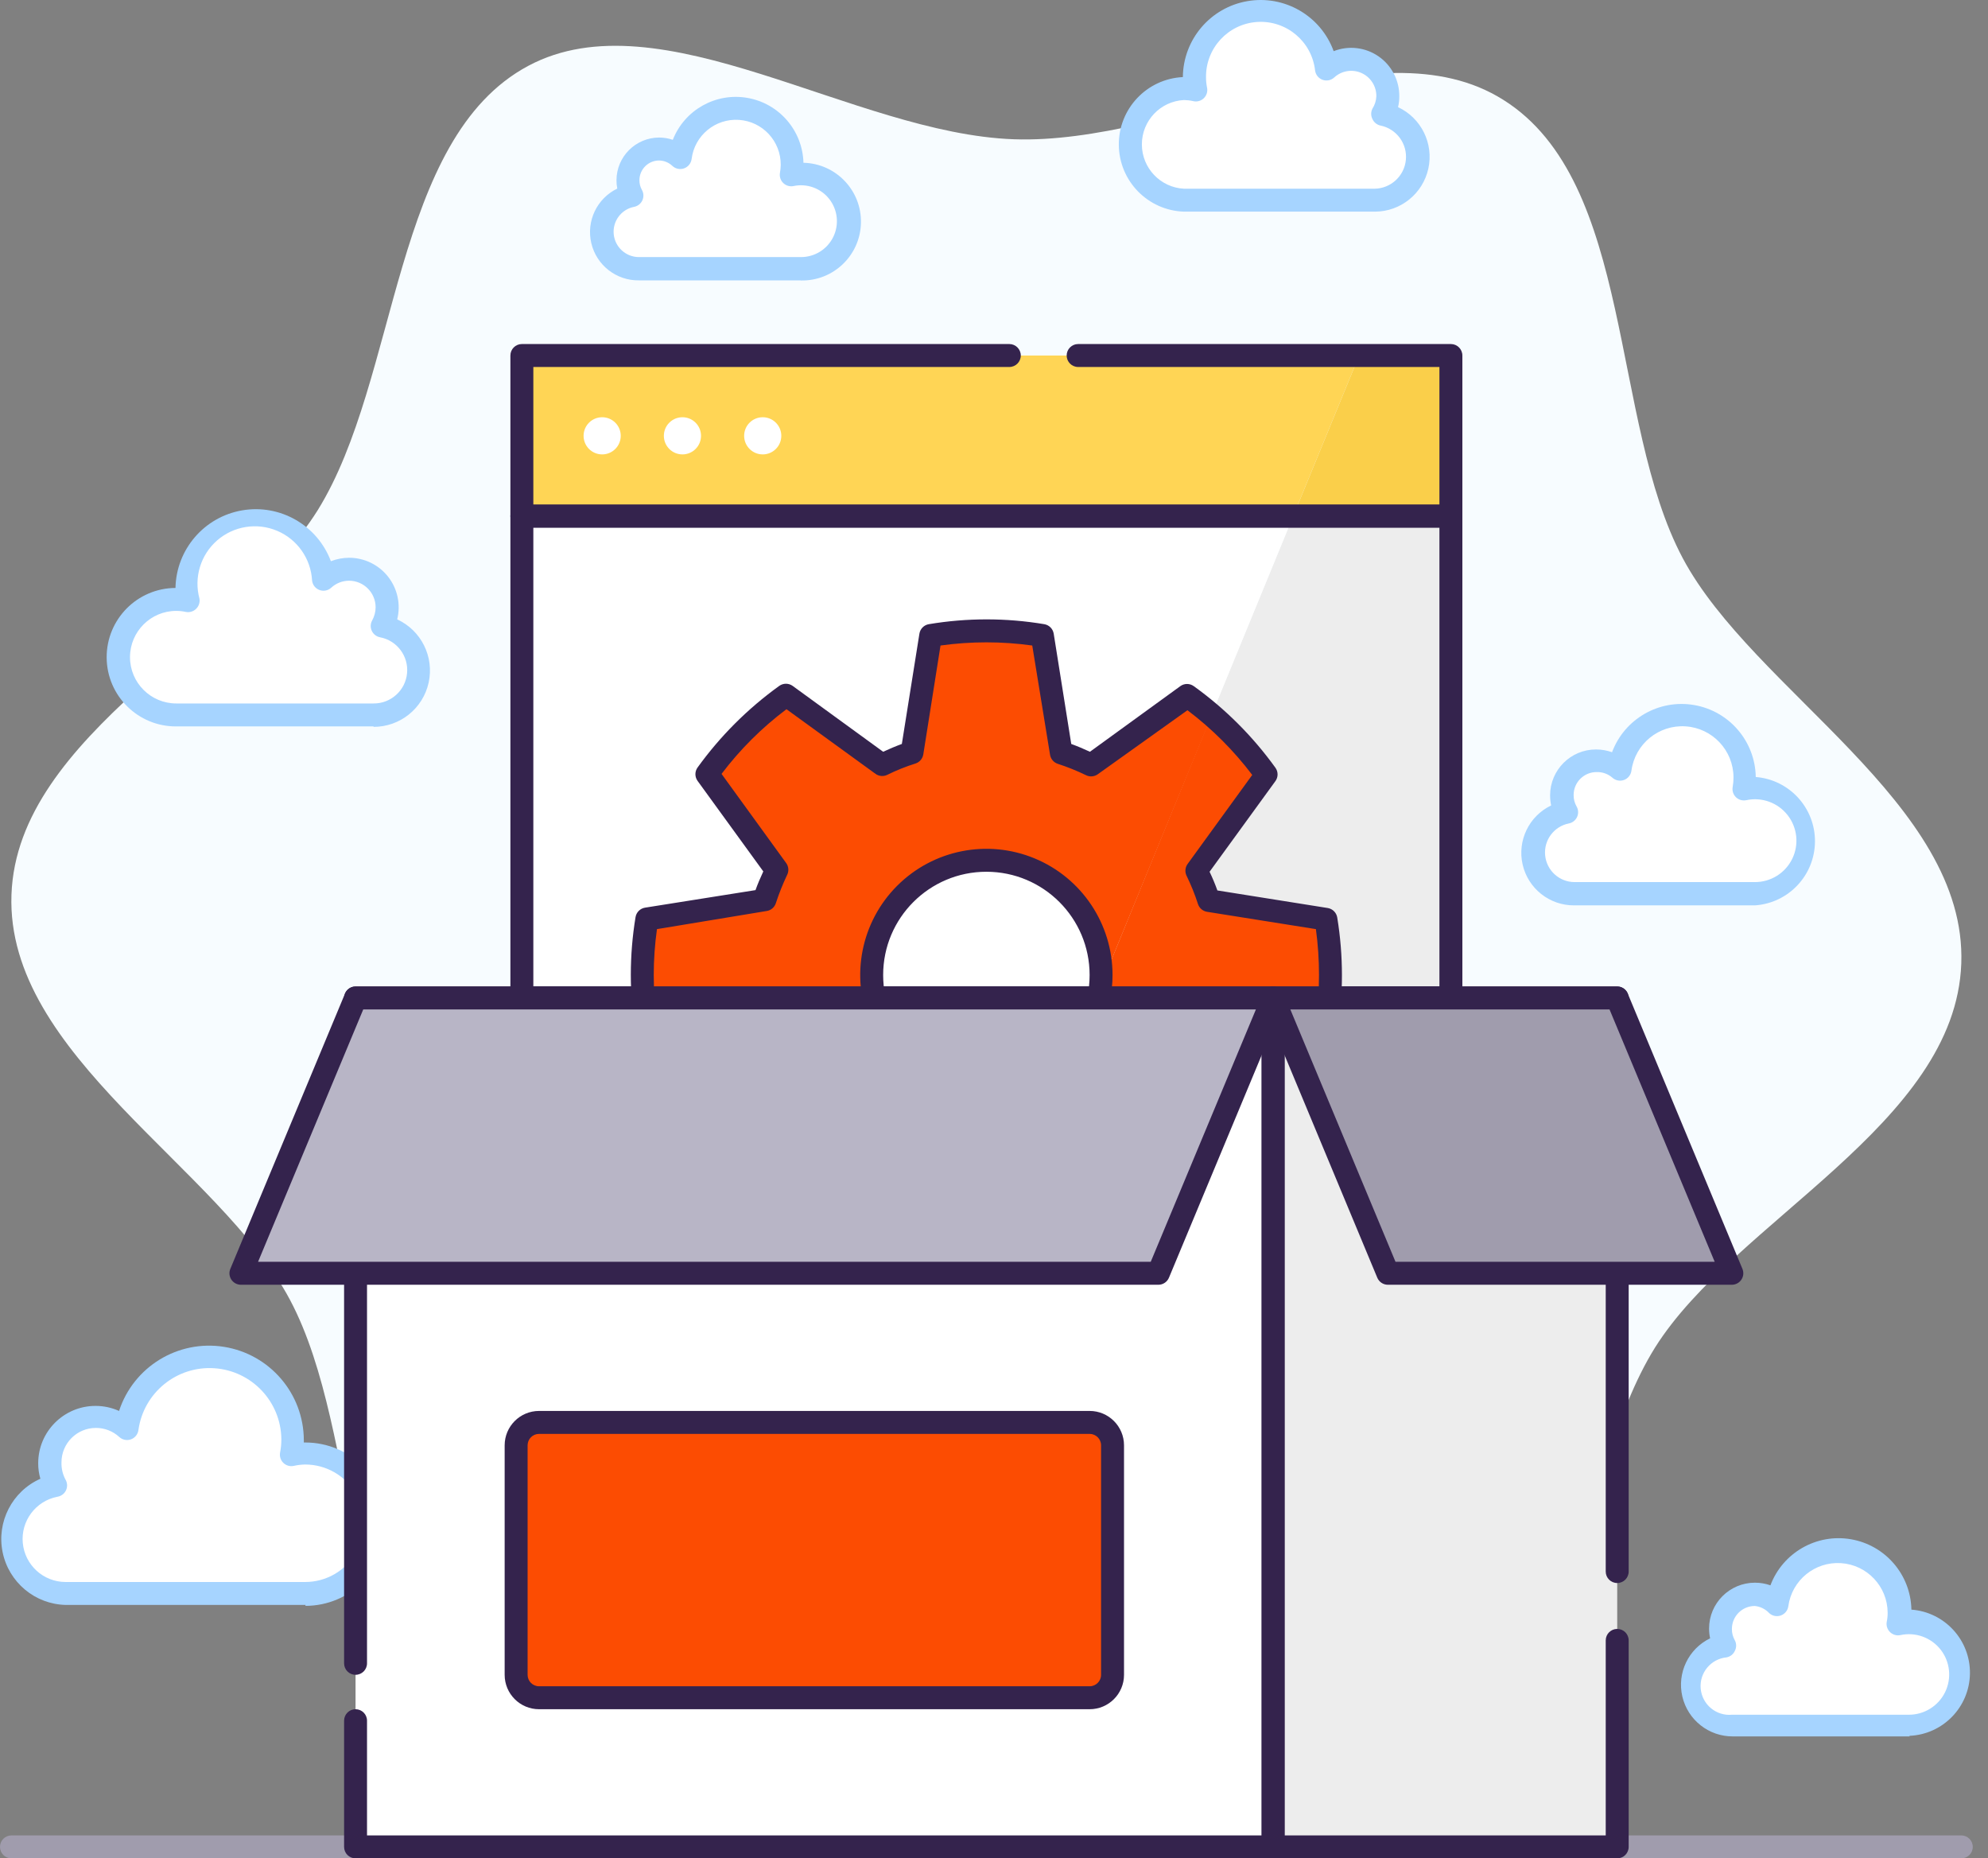 <?xml version="1.0" encoding="UTF-8"?>
<svg width="107px" height="100px" viewBox="0 0 107 100" version="1.1" xmlns="http://www.w3.org/2000/svg" xmlns:xlink="http://www.w3.org/1999/xlink">
    <rect x="0" y="0" width="107" height="100" fill="#808080" stroke="none"/>
    <title>Advanced Vulnerability Management  Icon</title>
    <g id="Page-1" stroke="none" stroke-width="1" fill="none" fill-rule="evenodd">
        <g id="Grahpics-&amp;-Icons-for-3rd-Tier-Pages" transform="translate(-296, -16195)" fill-rule="nonzero">
            <g id="Security-Testing" transform="translate(235, 16062)">
                <g id="Advanced-Vulnerability-Management--Icon" transform="translate(61, 133)">
                    <path d="M105.562,98.765 L0.617,98.765 C0.276,98.765 0,99.042 0,99.383 C0,99.724 0.276,100 0.617,100 L105.562,100 C105.903,100 106.18,99.724 106.18,99.383 C106.18,99.042 105.903,98.765 105.562,98.765 Z" id="Path" fill="#A09CAD"></path>
                    <path d="M90.568,30.032 C86.654,22.674 87.969,9.803 80.919,5.377 C74.079,1.055 63.214,7.796 54.571,7.494 C45.929,7.191 35.558,-0.26 28.434,3.543 C21.094,7.463 21.508,20.365 17.094,27.464 C12.809,34.311 0.926,39.502 0.617,48.145 C0.309,56.787 11.809,62.806 15.606,69.942 C19.52,77.301 18.205,90.172 25.255,94.598 C32.095,98.889 42.96,92.179 51.602,92.481 C60.245,92.783 70.616,100.235 77.74,96.432 C85.08,92.512 84.666,79.585 89.08,72.511 C93.37,65.683 105.254,60.491 105.562,51.849 C105.871,43.206 94.364,37.169 90.568,30.032 Z" id="Path" fill="#F7FCFF"></path>
                    <path d="M20.569,33.687 C20.927,33.053 20.921,32.276 20.554,31.647 C20.187,31.019 19.513,30.632 18.785,30.631 C18.275,30.631 17.784,30.823 17.409,31.168 C17.077,29.312 15.405,28.001 13.523,28.123 C11.641,28.244 10.152,29.76 10.062,31.644 C10.063,31.872 10.086,32.099 10.13,32.323 C9.927,32.28 9.72,32.257 9.513,32.255 C7.796,32.255 6.405,33.646 6.405,35.363 C6.405,37.08 7.796,38.471 9.513,38.471 L20.131,38.471 C21.377,38.476 22.422,37.53 22.542,36.29 C22.662,35.05 21.818,33.922 20.594,33.687 L20.569,33.687 Z" id="Path" fill="#FFFFFF"></path>
                    <path d="M20.106,39.089 L9.488,39.089 C7.431,39.101 5.753,37.442 5.741,35.385 C5.729,33.327 7.387,31.649 9.445,31.638 C9.485,29.566 10.991,27.814 13.033,27.463 C15.076,27.111 17.08,28.26 17.81,30.199 C18.121,30.079 18.451,30.016 18.785,30.014 C19.608,30.012 20.385,30.39 20.892,31.038 C21.398,31.686 21.578,32.531 21.378,33.329 C22.672,33.925 23.377,35.342 23.071,36.733 C22.765,38.125 21.531,39.115 20.106,39.113 L20.106,39.089 Z M9.488,32.872 C8.113,32.872 6.997,33.987 6.997,35.363 C6.997,36.739 8.113,37.854 9.488,37.854 L20.106,37.854 C21.037,37.861 21.819,37.157 21.909,36.231 C21.999,35.305 21.366,34.464 20.452,34.292 C20.258,34.254 20.094,34.125 20.01,33.945 C19.927,33.766 19.935,33.557 20.032,33.385 C20.152,33.169 20.215,32.927 20.217,32.681 C20.217,31.89 19.576,31.249 18.785,31.249 C18.43,31.25 18.089,31.384 17.828,31.625 C17.658,31.782 17.413,31.83 17.196,31.749 C16.978,31.669 16.824,31.473 16.797,31.242 C16.734,30.064 16.005,29.024 14.918,28.564 C13.83,28.104 12.576,28.305 11.686,29.081 C10.797,29.857 10.428,31.072 10.735,32.212 C10.77,32.413 10.703,32.619 10.556,32.761 C10.41,32.906 10.202,32.968 10.001,32.928 C9.832,32.891 9.661,32.873 9.488,32.872 Z" id="Shape" fill="#A6D4FF"></path>
                    <path d="M74.431,6.167 C74.966,5.32 74.783,4.206 74.004,3.576 C73.226,2.945 72.098,2.998 71.381,3.697 C71.16,1.815 69.503,0.436 67.612,0.559 C65.721,0.682 64.257,2.265 64.282,4.16 C64.284,4.38 64.305,4.599 64.344,4.815 C64.141,4.77 63.934,4.747 63.726,4.747 C62.121,4.82 60.856,6.143 60.856,7.75 C60.856,9.358 62.121,10.681 63.726,10.753 L73.986,10.753 C75.188,10.752 76.192,9.839 76.307,8.643 C76.422,7.447 75.61,6.36 74.431,6.13 L74.431,6.167 Z" id="Path" fill="#FFFFFF"></path>
                    <path d="M73.986,11.389 L63.726,11.389 C61.783,11.327 60.235,9.743 60.218,7.798 C60.202,5.854 61.723,4.243 63.665,4.148 C63.683,2.124 65.146,0.404 67.141,0.061 C69.136,-0.282 71.09,0.851 71.782,2.753 C72.582,2.439 73.484,2.543 74.192,3.029 C74.899,3.515 75.32,4.321 75.314,5.179 C75.316,5.377 75.293,5.574 75.246,5.765 C76.496,6.35 77.174,7.723 76.878,9.071 C76.582,10.419 75.391,11.382 74.011,11.389 L73.986,11.389 Z M63.726,5.383 C62.456,5.447 61.459,6.496 61.459,7.769 C61.459,9.041 62.456,10.09 63.726,10.155 L73.986,10.155 C74.86,10.141 75.584,9.473 75.668,8.603 C75.752,7.733 75.169,6.939 74.313,6.759 C74.117,6.721 73.951,6.59 73.869,6.407 C73.779,6.231 73.779,6.022 73.869,5.846 C73.997,5.646 74.07,5.416 74.079,5.179 C74.085,4.639 73.769,4.146 73.275,3.927 C72.78,3.708 72.203,3.805 71.807,4.173 C71.637,4.326 71.396,4.372 71.181,4.293 C70.966,4.214 70.813,4.023 70.782,3.796 C70.609,2.231 69.235,1.08 67.664,1.182 C66.093,1.285 64.881,2.605 64.912,4.179 C64.912,4.359 64.931,4.539 64.967,4.716 C65.011,4.926 64.943,5.144 64.787,5.291 C64.63,5.439 64.409,5.494 64.202,5.438 C64.046,5.403 63.886,5.385 63.726,5.383 Z" id="Shape" fill="#A6D4FF"></path>
                    <path d="M84.302,43.719 C83.752,42.918 83.915,41.828 84.675,41.223 C85.434,40.617 86.533,40.702 87.191,41.416 C87.43,39.66 88.985,38.387 90.753,38.501 C92.522,38.615 93.902,40.076 93.914,41.848 C93.914,42.055 93.895,42.262 93.858,42.465 C94.061,42.423 94.268,42.403 94.475,42.404 C96.047,42.404 97.321,43.678 97.321,45.25 C97.321,46.821 96.047,48.095 94.475,48.095 L84.722,48.095 C83.576,48.104 82.614,47.236 82.504,46.096 C82.395,44.956 83.175,43.921 84.302,43.712 L84.302,43.719 Z" id="Path" fill="#FFFFFF"></path>
                    <path d="M94.451,48.719 L84.722,48.719 C83.399,48.725 82.249,47.813 81.953,46.524 C81.657,45.235 82.294,43.914 83.487,43.342 C83.45,43.163 83.431,42.981 83.431,42.799 C83.431,41.435 84.537,40.329 85.901,40.329 C86.195,40.329 86.487,40.379 86.765,40.478 C87.437,38.679 89.293,37.613 91.185,37.939 C93.077,38.266 94.469,39.891 94.5,41.811 C96.309,41.956 97.7,43.473 97.687,45.288 C97.674,47.103 96.262,48.6 94.451,48.719 Z M85.932,41.546 C85.25,41.546 84.697,42.098 84.697,42.78 C84.694,42.997 84.749,43.21 84.857,43.398 C84.957,43.571 84.966,43.781 84.883,43.963 C84.8,44.144 84.634,44.274 84.438,44.311 C83.636,44.471 83.086,45.212 83.164,46.025 C83.242,46.838 83.923,47.461 84.74,47.466 L94.451,47.466 C95.304,47.469 96.085,46.985 96.461,46.219 C96.837,45.453 96.742,44.539 96.217,43.866 C95.692,43.193 94.828,42.879 93.994,43.058 C93.791,43.102 93.581,43.042 93.432,42.898 C93.285,42.753 93.22,42.544 93.259,42.342 C93.288,42.173 93.303,42.001 93.302,41.83 C93.297,40.379 92.17,39.18 90.722,39.086 C89.275,38.992 88.002,40.034 87.808,41.471 C87.778,41.7 87.624,41.893 87.407,41.972 C87.195,42.048 86.959,42.003 86.79,41.854 C86.553,41.646 86.246,41.535 85.932,41.546 L85.932,41.546 Z" id="Shape" fill="#A6D4FF"></path>
                    <path d="M92.87,88.536 C92.711,88.263 92.628,87.952 92.63,87.635 C92.641,86.91 93.074,86.258 93.738,85.967 C94.403,85.676 95.176,85.799 95.716,86.283 C95.862,85.083 96.652,84.059 97.776,83.613 C98.899,83.166 100.177,83.37 101.106,84.142 C102.036,84.915 102.469,86.134 102.235,87.32 C102.421,87.278 102.612,87.257 102.803,87.258 C103.84,87.189 104.829,87.703 105.368,88.591 C105.907,89.479 105.907,90.594 105.368,91.482 C104.829,92.37 103.84,92.883 102.803,92.814 L93.278,92.814 C92.16,92.819 91.223,91.971 91.118,90.858 C91.012,89.746 91.772,88.736 92.87,88.53 L92.87,88.536 Z" id="Path" fill="#FFFFFF"></path>
                    <path d="M102.778,93.438 L93.278,93.438 C91.978,93.449 90.845,92.558 90.549,91.293 C90.253,90.027 90.874,88.726 92.043,88.16 C92.006,87.987 91.987,87.811 91.987,87.635 C91.987,86.271 93.093,85.166 94.457,85.166 C94.741,85.166 95.022,85.214 95.29,85.308 C95.954,83.549 97.772,82.509 99.624,82.829 C101.476,83.148 102.841,84.737 102.877,86.616 C104.674,86.749 106.056,88.26 106.028,90.061 C106,91.863 104.572,93.33 102.772,93.407 L102.778,93.438 Z M94.451,86.419 C93.769,86.419 93.216,86.972 93.216,87.654 C93.212,87.87 93.268,88.083 93.376,88.271 C93.467,88.447 93.467,88.656 93.376,88.833 C93.294,89.015 93.128,89.146 92.932,89.184 C92.08,89.266 91.455,90.024 91.537,90.876 C91.619,91.728 92.376,92.353 93.228,92.271 L102.729,92.271 C103.56,92.277 104.322,91.807 104.689,91.061 C105.055,90.314 104.963,89.424 104.451,88.769 C103.939,88.115 103.097,87.81 102.284,87.987 C102.084,88.029 101.876,87.969 101.729,87.826 C101.58,87.683 101.513,87.474 101.55,87.271 C101.584,87.108 101.601,86.943 101.599,86.777 C101.59,85.368 100.493,84.205 99.087,84.114 C97.681,84.023 96.444,85.035 96.253,86.431 C96.223,86.658 96.069,86.849 95.854,86.928 C95.639,87.007 95.399,86.961 95.228,86.808 C95.025,86.588 94.748,86.45 94.451,86.419 Z" id="Shape" fill="#A6D4FF"></path>
                    <path d="M34.015,10.544 C33.711,10.022 33.71,9.378 34.012,8.856 C34.315,8.334 34.874,8.014 35.478,8.019 C35.894,8.019 36.295,8.175 36.601,8.457 C36.826,6.889 38.219,5.759 39.8,5.862 C41.38,5.966 42.614,7.269 42.632,8.852 C42.63,9.039 42.611,9.224 42.577,9.408 C42.749,9.37 42.925,9.352 43.102,9.352 C44.51,9.352 45.651,10.494 45.651,11.902 C45.651,13.31 44.51,14.451 43.102,14.451 L34.391,14.451 C33.372,14.449 32.521,13.673 32.423,12.659 C32.326,11.644 33.014,10.721 34.015,10.525 L34.015,10.544 Z" id="Path" fill="#FFFFFF"></path>
                    <path d="M43.102,15.087 L34.391,15.087 C33.173,15.104 32.106,14.272 31.826,13.086 C31.546,11.9 32.127,10.679 33.224,10.148 C33.194,10 33.18,9.849 33.181,9.698 C33.185,8.431 34.211,7.405 35.478,7.401 C35.728,7.402 35.976,7.443 36.212,7.525 C36.845,5.912 38.526,4.969 40.233,5.268 C41.939,5.568 43.198,7.028 43.244,8.759 C44.993,8.799 46.379,10.248 46.339,11.997 C46.3,13.746 44.851,15.132 43.102,15.093 L43.102,15.087 Z M35.478,8.636 C34.891,8.636 34.416,9.111 34.416,9.698 C34.414,9.882 34.461,10.063 34.552,10.223 C34.648,10.395 34.656,10.604 34.573,10.783 C34.49,10.963 34.326,11.092 34.132,11.13 C33.441,11.263 32.965,11.9 33.032,12.6 C33.099,13.3 33.688,13.834 34.391,13.834 L43.102,13.834 C43.842,13.838 44.52,13.419 44.847,12.754 C45.173,12.089 45.091,11.296 44.636,10.713 C44.18,10.129 43.431,9.857 42.706,10.013 C42.508,10.052 42.304,9.991 42.159,9.851 C42.013,9.711 41.946,9.508 41.978,9.309 C42.004,9.164 42.019,9.018 42.021,8.871 C42.03,7.596 41.044,6.534 39.771,6.451 C38.499,6.367 37.382,7.29 37.225,8.556 C37.196,8.785 37.041,8.979 36.824,9.058 C36.607,9.138 36.364,9.089 36.194,8.932 C36.001,8.747 35.745,8.641 35.478,8.636 Z" id="Shape" fill="#A6D4FF"></path>
                    <path d="M2.994,79.931 C2.274,78.867 2.489,77.429 3.49,76.623 C4.491,75.817 5.942,75.913 6.828,76.844 C7.131,74.499 9.204,72.793 11.563,72.947 C13.922,73.1 15.757,75.06 15.754,77.424 C15.752,77.702 15.726,77.979 15.674,78.252 C15.929,78.195 16.19,78.166 16.452,78.165 C18.538,78.165 20.23,79.857 20.23,81.943 C20.23,84.03 18.538,85.721 16.452,85.721 L3.55,85.721 C2.031,85.732 0.755,84.58 0.611,83.068 C0.466,81.556 1.5,80.184 2.994,79.906 L2.994,79.931 Z" id="Path" fill="#FFFFFF"></path>
                    <path d="M16.452,86.363 L3.55,86.363 C1.888,86.331 0.471,85.149 0.14,83.52 C-0.19,81.89 0.655,80.25 2.173,79.573 C2.094,79.302 2.054,79.021 2.056,78.739 C2.056,77.035 3.438,75.653 5.142,75.653 C5.579,75.653 6.01,75.745 6.408,75.924 C7.187,73.545 9.578,72.083 12.051,72.474 C14.524,72.866 16.347,74.995 16.353,77.499 L16.353,77.622 L16.433,77.622 C18.861,77.622 20.829,79.59 20.829,82.017 C20.829,84.445 18.861,86.413 16.433,86.413 L16.452,86.363 Z M5.161,76.838 C4.138,76.838 3.309,77.667 3.309,78.69 C3.299,79.017 3.375,79.341 3.531,79.628 C3.631,79.805 3.637,80.019 3.549,80.202 C3.46,80.384 3.287,80.511 3.087,80.542 C1.918,80.771 1.114,81.849 1.227,83.034 C1.341,84.219 2.334,85.125 3.525,85.129 L16.427,85.129 C17.556,85.129 18.6,84.526 19.164,83.548 C19.729,82.57 19.729,81.366 19.164,80.388 C18.6,79.41 17.556,78.807 16.427,78.807 C16.219,78.81 16.012,78.835 15.81,78.881 C15.608,78.924 15.399,78.863 15.251,78.719 C15.104,78.576 15.038,78.368 15.075,78.165 C15.121,77.929 15.144,77.689 15.143,77.449 C15.126,75.425 13.549,73.757 11.529,73.626 C9.509,73.494 7.73,74.944 7.451,76.949 C7.422,77.178 7.268,77.372 7.05,77.452 C6.833,77.531 6.59,77.482 6.42,77.326 C6.077,77.01 5.627,76.836 5.161,76.838 L5.161,76.838 Z" id="Shape" fill="#A6D4FF"></path>
                    <polygon id="Path" fill="#FFD555" points="73.153 19.131 28.088 19.131 28.088 27.773 69.603 27.773"></polygon>
                    <polygon id="Path" fill="#FACF4A" points="73.153 19.131 69.603 27.773 78.092 27.773 78.092 19.131"></polygon>
                    <polygon id="Path" fill="#EDEDED" points="58.954 53.701 78.092 53.701 78.092 27.773 69.603 27.773"></polygon>
                    <polygon id="Path" fill="#FFFFFF" points="28.088 27.773 28.088 53.701 58.954 53.701 69.603 27.773"></polygon>
                    <path d="M78.092,28.39 L28.088,28.39 C27.747,28.39 27.471,28.114 27.471,27.773 L27.471,19.131 C27.471,18.79 27.747,18.513 28.088,18.513 L54.325,18.513 C54.665,18.513 54.942,18.79 54.942,19.131 C54.942,19.471 54.665,19.748 54.325,19.748 L28.706,19.748 L28.706,27.156 L77.474,27.156 L77.474,19.748 L58.028,19.748 C57.688,19.748 57.411,19.471 57.411,19.131 C57.411,18.79 57.688,18.513 58.028,18.513 L78.092,18.513 C78.432,18.513 78.709,18.79 78.709,19.131 L78.709,27.773 C78.709,28.114 78.432,28.39 78.092,28.39 Z" id="Path" fill="#34234D"></path>
                    <circle id="Oval" fill="#FFFFFF" cx="32.41" cy="23.452" r="1"></circle>
                    <circle id="Oval" fill="#FFFFFF" cx="36.731" cy="23.452" r="1"></circle>
                    <circle id="Oval" fill="#FFFFFF" cx="41.052" cy="23.452" r="1"></circle>
                    <path d="M78.092,54.318 L28.088,54.318 C27.747,54.318 27.471,54.042 27.471,53.701 L27.471,27.773 C27.471,27.432 27.747,27.156 28.088,27.156 L78.092,27.156 C78.432,27.156 78.709,27.432 78.709,27.773 L78.709,53.701 C78.709,54.042 78.432,54.318 78.092,54.318 Z M28.706,53.083 L77.474,53.083 L77.474,28.39 L28.706,28.39 L28.706,53.083 Z" id="Shape" fill="#34234D"></path>
                    <path d="M65.066,48.453 C64.878,47.899 64.651,47.358 64.387,46.836 L68.14,41.669 C67.292,40.492 66.308,39.418 65.208,38.471 L59.263,53.015 C59.152,54.26 58.665,55.442 57.868,56.405 L51.855,70.936 C52.263,70.936 52.664,70.986 53.09,70.986 C54.097,70.984 55.103,70.899 56.096,70.733 L57.102,64.436 C57.656,64.245 58.196,64.018 58.72,63.757 L63.887,67.504 C65.525,66.328 66.962,64.893 68.14,63.257 L64.387,58.096 C64.65,57.571 64.877,57.029 65.066,56.472 L71.369,55.466 C71.53,54.474 71.611,53.471 71.61,52.466 L71.61,52.466 C71.611,51.459 71.531,50.454 71.369,49.46 L65.066,48.453 Z" id="Path" fill="#FC4C02"></path>
                    <path d="M53.09,58.639 C49.681,58.639 46.917,55.875 46.917,52.466 C46.917,49.057 49.681,46.293 53.09,46.293 C56.499,46.293 59.263,49.057 59.263,52.466 C59.263,52.651 59.263,52.836 59.263,53.015 L65.233,38.471 C64.807,38.101 64.368,37.749 63.912,37.422 L58.72,41.169 C58.197,40.907 57.657,40.682 57.102,40.496 L56.096,34.193 C54.108,33.864 52.078,33.864 50.09,34.193 L49.083,40.496 C48.529,40.682 47.989,40.907 47.466,41.169 L42.299,37.422 C40.659,38.597 39.223,40.031 38.046,41.669 L41.793,46.836 C41.533,47.36 41.309,47.9 41.12,48.453 L34.817,49.46 C34.653,50.453 34.571,51.459 34.57,52.466 L34.57,52.466 C34.571,53.471 34.654,54.475 34.817,55.466 L41.12,56.472 C41.309,57.029 41.536,57.571 41.799,58.096 L38.046,63.257 C39.223,64.895 40.659,66.329 42.299,67.504 L47.466,63.757 C47.99,64.018 48.53,64.245 49.083,64.436 L50.09,70.733 C50.707,70.831 51.275,70.893 51.874,70.936 L57.843,56.405 C56.671,57.82 54.928,58.639 53.09,58.639 Z" id="Path" fill="#FC4C02"></path>
                    <path d="M53.09,71.603 C52.056,71.6 51.023,71.513 50.003,71.344 C49.742,71.299 49.538,71.093 49.497,70.831 L48.553,64.893 C48.219,64.769 47.892,64.633 47.546,64.473 L42.682,68.004 C42.466,68.16 42.175,68.16 41.96,68.004 C40.266,66.792 38.781,65.312 37.564,63.621 C37.406,63.404 37.406,63.11 37.564,62.893 L41.083,58.022 C40.922,57.682 40.787,57.349 40.663,57.016 L34.718,56.071 C34.457,56.03 34.25,55.826 34.206,55.565 C33.868,53.509 33.868,51.411 34.206,49.355 C34.248,49.091 34.455,48.884 34.718,48.842 L40.663,47.898 C40.78,47.571 40.922,47.237 41.083,46.892 L37.546,42.021 C37.39,41.805 37.39,41.514 37.546,41.299 C38.765,39.609 40.249,38.127 41.941,36.909 C42.157,36.754 42.448,36.754 42.663,36.909 L47.534,40.453 C47.867,40.299 48.201,40.157 48.54,40.033 L49.485,34.101 C49.526,33.839 49.73,33.633 49.991,33.588 C52.049,33.243 54.15,33.243 56.207,33.588 C56.469,33.633 56.672,33.839 56.714,34.101 L57.658,40.033 C57.998,40.157 58.331,40.299 58.664,40.453 L63.529,36.922 C63.744,36.766 64.035,36.766 64.251,36.922 C65.944,38.137 67.428,39.62 68.646,41.311 C68.802,41.527 68.802,41.818 68.646,42.033 L65.103,46.91 C65.26,47.238 65.401,47.574 65.523,47.916 L71.461,48.861 C71.725,48.903 71.932,49.11 71.974,49.373 C72.311,51.43 72.311,53.527 71.974,55.584 C71.929,55.845 71.723,56.048 71.461,56.09 L65.523,57.034 C65.399,57.374 65.257,57.713 65.103,58.04 L68.64,62.905 C68.799,63.122 68.799,63.416 68.64,63.633 C67.425,65.326 65.941,66.806 64.245,68.016 C64.029,68.172 63.738,68.172 63.523,68.016 L58.646,64.473 C58.312,64.633 57.973,64.769 57.646,64.893 L56.701,70.831 C56.66,71.093 56.456,71.299 56.195,71.344 C55.169,71.514 54.13,71.601 53.09,71.603 L53.09,71.603 Z M50.621,70.189 C52.258,70.425 53.921,70.425 55.559,70.189 L56.491,64.337 C56.528,64.11 56.687,63.922 56.905,63.849 C57.431,63.68 57.945,63.474 58.442,63.232 C58.643,63.139 58.879,63.16 59.059,63.288 L63.868,66.769 C65.186,65.775 66.36,64.604 67.356,63.288 L63.868,58.485 C63.742,58.303 63.724,58.067 63.819,57.868 C64.058,57.367 64.264,56.851 64.436,56.324 C64.509,56.106 64.697,55.947 64.924,55.911 L70.826,54.935 C71.048,53.297 71.048,51.635 70.826,49.997 L64.967,49.065 C64.74,49.028 64.552,48.869 64.48,48.651 C64.311,48.127 64.104,47.615 63.862,47.12 C63.767,46.92 63.786,46.685 63.912,46.503 L67.399,41.7 C66.403,40.384 65.229,39.212 63.912,38.218 L59.078,41.669 C58.896,41.795 58.66,41.814 58.461,41.718 C57.965,41.477 57.454,41.271 56.93,41.101 C56.712,41.028 56.552,40.84 56.516,40.613 L55.559,34.736 C53.921,34.508 52.259,34.508 50.621,34.736 L49.695,40.595 C49.658,40.822 49.499,41.01 49.281,41.083 C48.753,41.248 48.239,41.455 47.744,41.7 C47.543,41.794 47.307,41.772 47.127,41.644 L42.33,38.163 C41.009,39.155 39.833,40.327 38.836,41.644 L42.318,46.447 C42.446,46.628 42.467,46.864 42.373,47.064 C42.134,47.565 41.928,48.081 41.756,48.608 C41.683,48.826 41.495,48.985 41.268,49.021 L35.36,49.997 C35.129,51.635 35.129,53.297 35.36,54.935 L41.219,55.867 C41.446,55.904 41.634,56.063 41.706,56.281 C41.877,56.809 42.083,57.325 42.324,57.824 C42.419,58.024 42.4,58.26 42.274,58.442 L38.786,63.245 C39.782,64.563 40.958,65.735 42.281,66.726 L47.077,63.245 C47.258,63.117 47.494,63.095 47.694,63.189 C48.193,63.432 48.709,63.639 49.238,63.806 C49.456,63.879 49.615,64.067 49.651,64.294 L50.621,70.189 Z M53.09,59.257 C50.343,59.257 47.867,57.602 46.816,55.065 C45.765,52.527 46.346,49.606 48.288,47.664 C50.23,45.722 53.151,45.141 55.689,46.192 C58.226,47.243 59.88,49.72 59.88,52.466 C59.88,56.216 56.84,59.257 53.09,59.257 Z M53.09,46.91 C50.021,46.91 47.534,49.398 47.534,52.466 C47.534,55.534 50.021,58.022 53.09,58.022 C56.158,58.022 58.646,55.534 58.646,52.466 C58.646,49.398 56.158,46.91 53.09,46.91 Z" id="Shape" fill="#34234D"></path>
                    <rect id="Rectangle" fill="#FFFFFF" x="19.137" y="53.701" width="49.386" height="45.682"></rect>
                    <rect id="Rectangle" fill="#FC4C02" x="27.78" y="76.542" width="32.101" height="14.816" rx="2"></rect>
                    <path d="M58.646,91.975 L29.014,91.975 C27.991,91.975 27.162,91.146 27.162,90.123 L27.162,77.776 C27.162,76.754 27.991,75.924 29.014,75.924 L58.646,75.924 C59.669,75.924 60.498,76.754 60.498,77.776 L60.498,90.123 C60.498,91.146 59.669,91.975 58.646,91.975 Z M29.014,77.159 C28.673,77.159 28.397,77.435 28.397,77.776 L28.397,90.123 C28.397,90.464 28.673,90.74 29.014,90.74 L58.646,90.74 C58.987,90.74 59.263,90.464 59.263,90.123 L59.263,77.776 C59.263,77.435 58.987,77.159 58.646,77.159 L29.014,77.159 Z" id="Shape" fill="#34234D"></path>
                    <rect id="Rectangle" fill="#EDEDED" x="68.523" y="53.701" width="18.52" height="45.682"></rect>
                    <path d="M68.523,100 L19.137,100 C18.796,100 18.52,99.724 18.52,99.383 L18.52,92.592 C18.52,92.251 18.796,91.975 19.137,91.975 C19.478,91.975 19.754,92.251 19.754,92.592 L19.754,98.765 L67.906,98.765 L67.906,54.318 L19.754,54.318 L19.754,89.505 C19.754,89.846 19.478,90.123 19.137,90.123 C18.796,90.123 18.52,89.846 18.52,89.505 L18.52,53.701 C18.52,53.36 18.796,53.083 19.137,53.083 L68.523,53.083 C68.864,53.083 69.14,53.36 69.14,53.701 L69.14,99.383 C69.14,99.724 68.864,100 68.523,100 Z" id="Path" fill="#34234D"></path>
                    <path d="M87.043,100 L68.523,100 C68.182,100 67.906,99.724 67.906,99.383 L67.906,53.701 C67.906,53.36 68.182,53.083 68.523,53.083 L87.043,53.083 C87.384,53.083 87.66,53.36 87.66,53.701 L87.66,84.567 C87.66,84.908 87.384,85.184 87.043,85.184 C86.702,85.184 86.425,84.908 86.425,84.567 L86.425,54.318 L69.14,54.318 L69.14,98.765 L86.425,98.765 L86.425,88.271 C86.425,87.93 86.702,87.654 87.043,87.654 C87.384,87.654 87.66,87.93 87.66,88.271 L87.66,99.383 C87.66,99.724 87.384,100 87.043,100 Z" id="Path" fill="#34234D"></path>
                    <polygon id="Path" fill="#B8B5C6" points="62.35 68.516 12.964 68.516 19.137 53.701 68.523 53.701"></polygon>
                    <polygon id="Path" fill="#A09CAD" points="74.696 68.516 93.216 68.516 87.043 53.701 68.523 53.701"></polygon>
                    <path d="M62.35,69.134 L12.964,69.134 C12.757,69.133 12.565,69.028 12.451,68.856 C12.339,68.686 12.318,68.471 12.396,68.282 L18.569,53.466 C18.664,53.236 18.888,53.085 19.137,53.083 L68.523,53.083 C68.73,53.084 68.922,53.189 69.035,53.361 C69.148,53.532 69.168,53.746 69.091,53.935 L62.918,68.751 C62.823,68.982 62.599,69.133 62.35,69.134 Z M13.89,67.899 L61.936,67.899 L67.597,54.318 L19.551,54.318 L13.89,67.899 Z" id="Shape" fill="#34234D"></path>
                    <path d="M93.216,69.134 L74.696,69.134 C74.447,69.133 74.223,68.982 74.128,68.751 L67.955,53.935 C67.878,53.746 67.898,53.532 68.011,53.361 C68.124,53.189 68.316,53.084 68.523,53.083 L87.043,53.083 C87.292,53.085 87.516,53.236 87.611,53.466 L93.784,68.282 C93.861,68.471 93.841,68.686 93.728,68.856 C93.615,69.028 93.422,69.133 93.216,69.134 Z M75.11,67.899 L92.29,67.899 L86.629,54.318 L69.449,54.318 L75.11,67.899 Z" id="Shape" fill="#34234D"></path>
                </g>
            </g>
        </g>
    </g>
</svg>